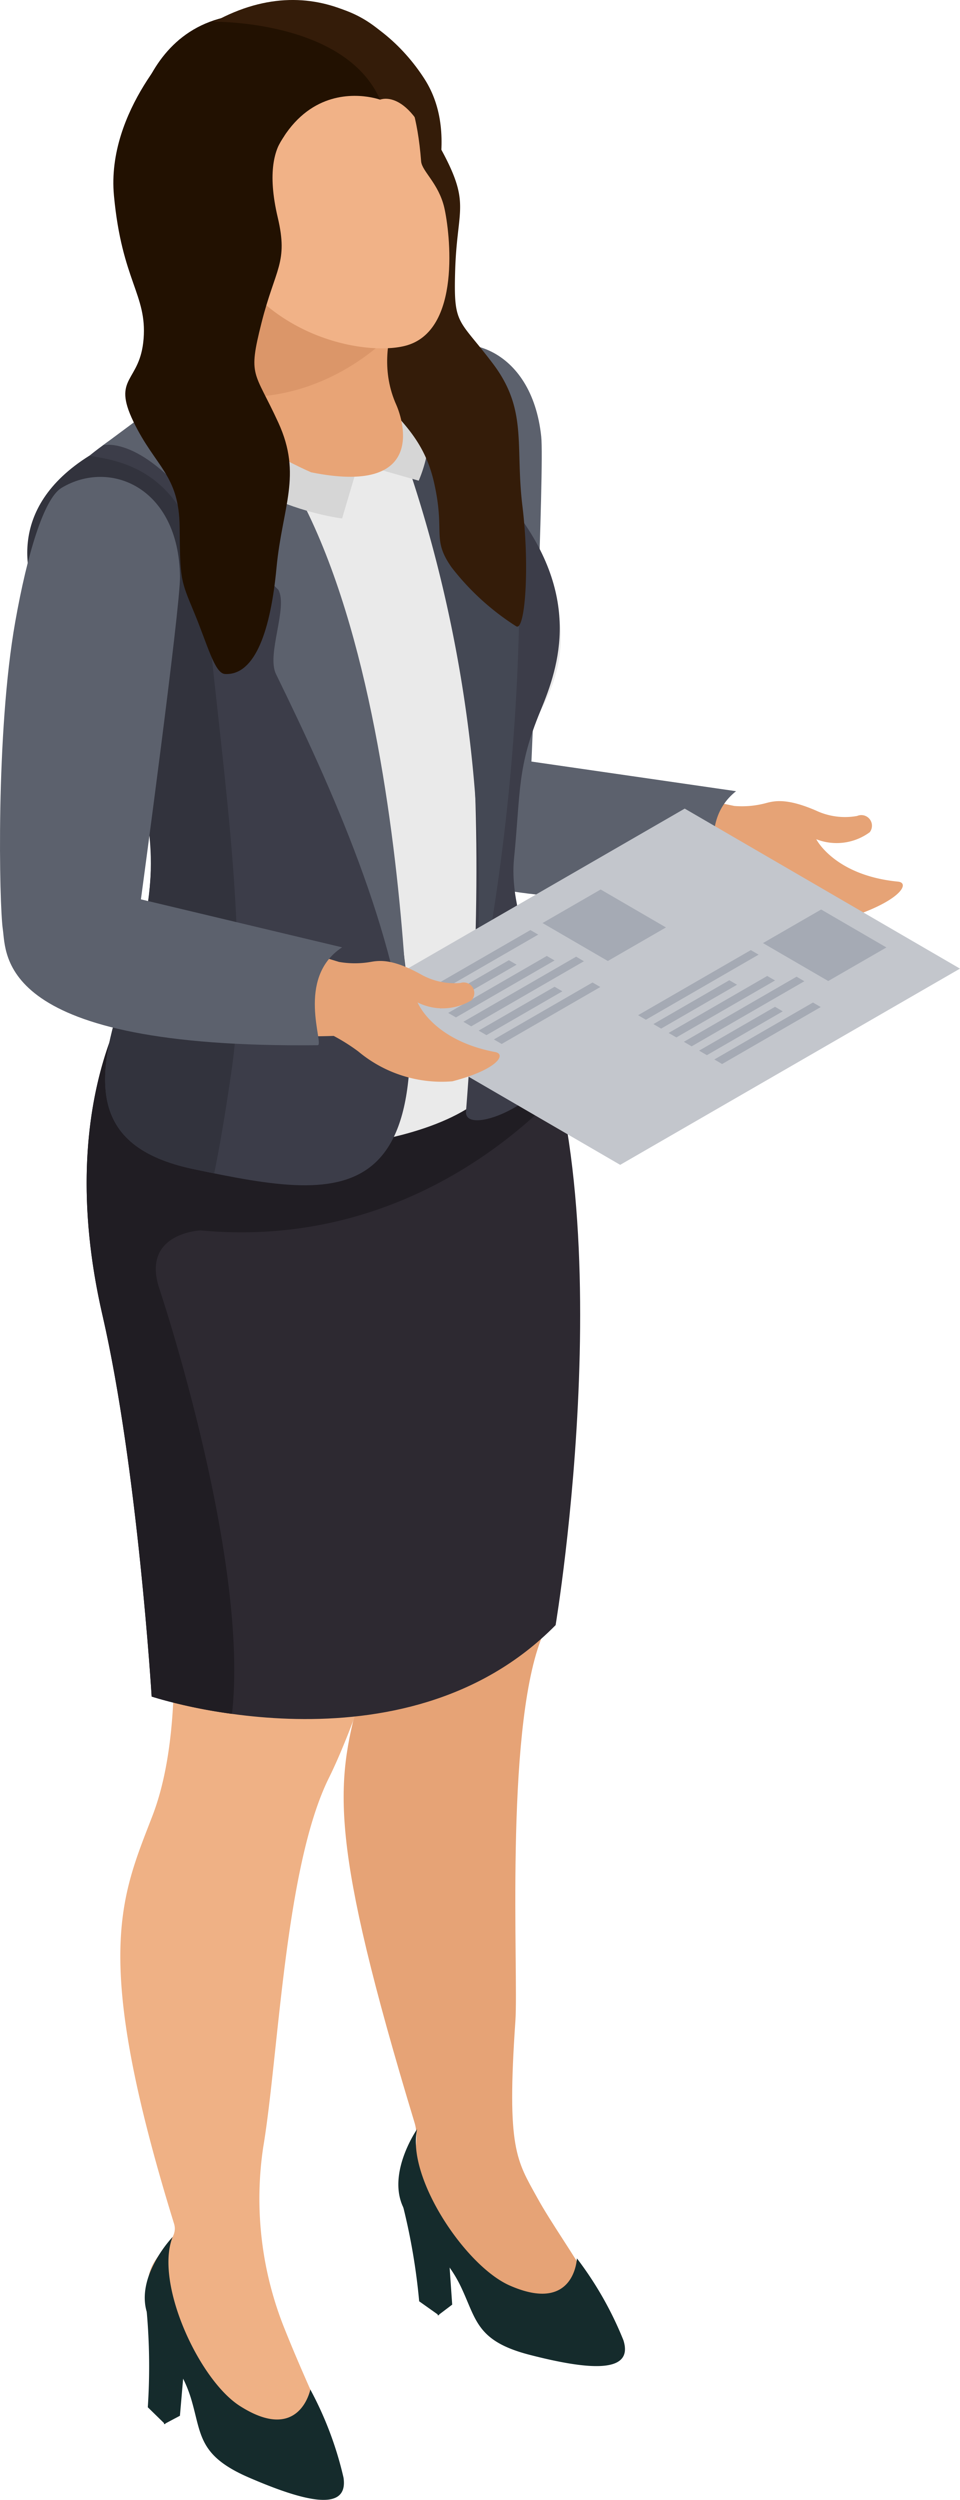 <svg xmlns="http://www.w3.org/2000/svg" width="81.26" height="211.561" viewBox="0 0 81.26 211.561">
  <g id="img03" transform="translate(-302.351 -22.588)">
    <g id="グループ_1753" data-name="グループ 1753" transform="translate(334.396 51.713)">
      <path id="パス_4487" data-name="パス 4487" d="M364.651,84.786c-5.383-.525-6.92-3.588-6.92-3.588a4.725,4.725,0,0,0,4.527-.595.9.9,0,0,0-1.069-1.375,5.771,5.771,0,0,1-3.443-.438c-2.366-1.033-3.452-.873-4.237-.66a7.858,7.858,0,0,1-2.717.252l-17.433-3.646.745-19.458c.4-5.727.629-10.3-1.691-13.037-3-3.491-9.119-2.65-9.964,3.782,0,0-2.013,28.548,1.162,33.676a6.254,6.254,0,0,0,1.089,1.427c4.363,6.41,26.2,3.53,26.2,3.53h0a15.685,15.685,0,0,1,2.2,1.123,10.986,10.986,0,0,0,8.159,1.791C364.981,86.236,365.622,84.881,364.651,84.786Z" transform="translate(-320.681 -39.301)" fill="#e6a376"/>
      <path id="パス_4488" data-name="パス 4488" d="M324.249,40.931c-1.4,1.031-2.378,5.805-2.877,11.645-.8,9.485.82,23.971,1.3,25.984.52,2.153.412,10.129,27.428,7.382.585-.058-2.417-5.475,1.311-8.434L334.092,75s1.1-24.943.828-27.51C334.116,39.951,328.081,38.1,324.249,40.931Z" transform="translate(-321.152 -39.676)" fill="#5c616d"/>
    </g>
    <g id="グループ_1755" data-name="グループ 1755" transform="translate(326.168 107.933)">
      <path id="パス_4489" data-name="パス 4489" d="M316.526,86.86s-1.53-4.1,3.845,17.441c0,0,5.294,16.557,2.521,26.763-2,7.361-2.524,12.023,4.716,35.923,1.016,3.354-3.815,9.487,4.558,12.166,5.742,1.841,2.6,10.719,10.856,6.485,2.817-1.44-2.659-8.014-5.03-12.32-1.757-3.189-2.606-4.133-1.858-14.97.269-3.99-.9-24.206,2.151-32.255s5.144-37.659-.873-53.434C337.412,72.66,329.183,85.036,316.526,86.86Z" transform="translate(-316.325 -72.66)" fill="#e6a376"/>
      <g id="グループ_1754" data-name="グループ 1754" transform="translate(9.901 94.843)">
        <path id="パス_4490" data-name="パス 4490" d="M323.723,128.3s-2.805,4.024-.961,7.009,3.405,3.651,4.7,6.4,1.307,4.542,5.819,5.7,8.855,1.75,7.905-1.243a29.711,29.711,0,0,0-3.937-6.93s-.174,4.72-5.683,2.3C327.8,139.882,322.814,132.392,323.723,128.3Z" transform="translate(-322.134 -128.305)" fill="#152b2c"/>
        <path id="パス_4491" data-name="パス 4491" d="M322.379,132.18a53.015,53.015,0,0,1,1.345,7.961l1.687,1.195s-.6-5.35-.363-5.949A28.361,28.361,0,0,0,322.379,132.18Z" transform="translate(-321.961 -125.575)" fill="#152b2c"/>
        <path id="パス_4492" data-name="パス 4492" d="M323.744,133.8l1.591,2.274.223,3.207-1.222.925Z" transform="translate(-320.999 -124.435)" fill="#152b2c"/>
      </g>
    </g>
    <g id="グループ_1757" data-name="グループ 1757" transform="translate(312.537 120.02)">
      <path id="パス_4493" data-name="パス 4493" d="M314.514,79.752a49.829,49.829,0,0,0-2.863,29.8s3.119,16.743-.6,26.42c-2.683,6.976-5.18,11.878,1.824,34.542.786,2.543-6.1,3.351,1.2,10.566,2.819,2.783,4.244,14.319,10.77,10.281,2.638-1.635.765-3.528-2.567-11.842a29.5,29.5,0,0,1-1.858-15.476c1.314-7.839,1.827-23.744,5.568-31.276s11.735-32.587,10.075-50.94C336.063,81.823,319.61,88.712,314.514,79.752Z" transform="translate(-308.327 -79.752)" fill="#efb185"/>
      <g id="グループ_1756" data-name="グループ 1756" transform="translate(2.067 91.874)">
        <path id="パス_4494" data-name="パス 4494" d="M311.9,133.655s-3.4,3.538-2.039,6.773,2.79,4.138,3.639,7.05.583,4.692,4.858,6.54,8.469,3.111,8.006.005a29.771,29.771,0,0,0-2.809-7.457s-.912,4.631-5.976,1.386C314.116,145.731,310.36,137.551,311.9,133.655Z" transform="translate(-309.54 -133.655)" fill="#152b2c"/>
        <path id="パス_4495" data-name="パス 4495" d="M309.639,137.376a52.675,52.675,0,0,1,.089,8.072l1.479,1.445s.245-5.379.569-5.931A28.272,28.272,0,0,0,309.639,137.376Z" transform="translate(-309.471 -131.034)" fill="#152b2c"/>
        <path id="パス_4496" data-name="パス 4496" d="M310.912,139.189l1.212,2.5-.276,3.2-1.355.722Z" transform="translate(-308.87 -129.757)" fill="#152b2c"/>
      </g>
    </g>
    <path id="パス_4497" data-name="パス 4497" d="M311.421,71.077s-7.81,9.574-3.436,28.621c3,13.042,4.172,32.309,4.172,32.309s21.282,7.07,34.194-6.047c0,0,6.219-37.221-2.862-54.467C343.49,71.493,327.71,85.208,311.421,71.077Z" transform="translate(3.031 34.158)" fill="#2d2931"/>
    <path id="パス_4498" data-name="パス 4498" d="M307.986,99.153c3,13.042,4.172,32.309,4.172,32.309a42.471,42.471,0,0,0,6.8,1.462c1.341-11.887-4.73-31.694-6.151-35.991-1.558-4.708,3.484-4.922,3.484-4.922,15.923,1.491,26.463-7.612,30.4-11.784-.179-.82-.382-1.619-.595-2.4l-11.851-1.991A22.528,22.528,0,0,1,313.815,72.4l-3.266-.551C308.645,75.049,304.541,84.147,307.986,99.153Z" transform="translate(3.03 34.703)" fill="#201d23"/>
    <g id="グループ_1758" data-name="グループ 1758" transform="translate(306.159 50.763)">
      <path id="パス_4499" data-name="パス 4499" d="M304.883,55.208s6.172-11.66,32.747-16c0,0,4.188-1.856,4.454,11.83.043,1.969,2.287,5.313,3.765,7.055,1.495,1.773,5.55,8.529-2.2,16.9,0,0-1.994,13.625.23,22.118,2.327,8.9-12.205,12.173-27.256,11.045-1.858-.126-6-1.243-4.713-7.617,1.292-6.4,4.58-17.574,1-29.212S303.161,61.19,304.883,55.208Z" transform="translate(-304.586 -39.118)" fill="#eaeaea"/>
    </g>
    <path id="パス_4500" data-name="パス 4500" d="M317.461,42.115s-16.748,7.056-12.41,14.28,12.364,20.01,6.843,35.084c-3.119,8.524-3.608,14.384,5.427,16.289,13.45,2.834,22.13,4.021,16.722-25.154S325.044,44.75,317.461,42.115Z" transform="translate(1.396 13.756)" fill="#3c3d49"/>
    <path id="パス_4501" data-name="パス 4501" d="M317.394,41.62s18.943-1.628,13.806,63.6c-.176,2.272,7.932-.994,7.936-5.563,0-3.158-4.44-10.124-3.871-15.839s.242-7.7,2.25-12.533c1.558-3.748,3.593-9.761-2.5-17.356-2.407-3-.286-12.642-4.114-14.6S317.394,41.62,317.394,41.62Z" transform="translate(10.596 11.432)" fill="#3c3d49"/>
    <path id="パス_4502" data-name="パス 4502" d="M314.779,41.51l-7.31,5.43s2.753-.781,7.111,4.305c1.926,2.25,7.726,7.924,7.726,7.924.832,1.5-1.016,5.451-.2,7.13,4.687,9.594,10.249,21.818,11.292,33.286C333.4,99.585,333.025,49.4,314.779,41.51Z" transform="translate(3.605 13.33)" fill="#5c616d"/>
    <path id="パス_4503" data-name="パス 4503" d="M320.381,41.1s12.78,25.023,9.175,57.41a186.918,186.918,0,0,0,4.055-36.134c.075-4.132-3.729-1.018-4.379-4.985-.649-3.983,2.744-14.317-1.928-18.58A50.778,50.778,0,0,0,320.381,41.1Z" transform="translate(12.701 11.431)" fill="#444854"/>
    <path id="パス_4504" data-name="パス 4504" d="M324,40.911a11.49,11.49,0,0,1,1.258,11.212l-5.107-1.449a26.231,26.231,0,0,0,0-12.267S323.448,40.134,324,40.911Z" transform="translate(12.536 11.144)" fill="#d6d6d6"/>
    <path id="パス_4505" data-name="パス 4505" d="M326.491,48.5l-1.377,4.65s-12.874-1.517-13.969-11.667C311.144,41.487,320.459,49.621,326.491,48.5Z" transform="translate(6.194 13.313)" fill="#d6d6d6"/>
    <g id="グループ_1759" data-name="グループ 1759" transform="translate(320.314 42.655)">
      <path id="パス_4506" data-name="パス 4506" d="M317.741,37.338s-1.624-4.108-3.944-2.673c-.74.457-1.5,1.379-.206,3.463s3.815,3.891,5.7,3.53Z" transform="translate(-312.89 -34.361)" fill="#f1b287"/>
    </g>
    <path id="パス_4507" data-name="パス 4507" d="M319.286,23.113s-4.812,7.22-2.6,14.125,4.529,7.559,5.047,11.28-1.377,1.917,1.265,5.272,5.4,4.878,6.392,9.209-.222,4.776,1.495,7.23a21.5,21.5,0,0,0,5.473,4.992c.75.465,1.156-5.008.527-10.165s.462-8.134-2.487-12.047-3.353-3.172-3.206-7.941,1.135-5.452-.569-9.01-3.838-5.492-3.3-6.663S319.286,23.113,319.286,23.113Z" transform="translate(9.688 0.37)" fill="#341c09"/>
    <g id="グループ_1760" data-name="グループ 1760" transform="translate(317.558 22.588)">
      <path id="パス_4508" data-name="パス 4508" d="M327.513,29.377s-10.939,6.635-10.883,18.868c0,1.757,2.8,9.659,5.976,8.606,0,0,15.563-17.983,9.388-27.588-3.659-5.693-11.539-10.193-20.721-2.846Z" transform="translate(-311.273 -22.588)" fill="#341c09"/>
    </g>
    <g id="グループ_1763" data-name="グループ 1763" transform="translate(320.784 39.885)">
      <g id="グループ_1761" data-name="グループ 1761">
        <path id="パス_4509" data-name="パス 4509" d="M329.928,38.8s-4.072,5.464-1.658,10.883c.666,1.495,2.468,7.68-7.2,5.727,0,0-10.191-4.367-7.424-7.544,1.851-2.108,3.572-5.1.017-15.127Z" transform="translate(-313.166 -32.736)" fill="#e8a476"/>
      </g>
      <g id="グループ_1762" data-name="グループ 1762" transform="translate(0.043 0.932)">
        <path id="パス_4510" data-name="パス 4510" d="M313.624,47.478a1.605,1.605,0,0,0-.433,1.029c9.2,1.227,15.014-5.563,15.014-5.563l-12.441-9.661h0s-.573.438-1.421,1.173C316.941,42.8,315.335,45.526,313.624,47.478Z" transform="translate(-313.191 -33.283)" fill="#db9669"/>
      </g>
    </g>
    <g id="グループ_1764" data-name="グループ 1764" transform="translate(319.798 26.756)">
      <path id="パス_4511" data-name="パス 4511" d="M327.6,26.229s2.608.712,3.187,8.29c.066.835,1.474,1.854,1.96,3.913.482,2.09,1.5,10.5-3.336,11.706-3.5.874-12.4-.794-15.889-9.112S316.6,21.29,327.6,26.229Z" transform="translate(-312.588 -25.033)" fill="#f1b287"/>
    </g>
    <g id="グループ_1765" data-name="グループ 1765" transform="translate(313.31 23.779)">
      <path id="パス_4512" data-name="パス 4512" d="M329.994,30.531s-11.553-4.237-10.82,17.944l-.254,1.214c-10.276-5.962-10.14-14.9-10.14-14.9s.513-12.715,12.287-11.409C321.068,23.381,328.962,25.813,329.994,30.531Z" transform="translate(-308.781 -23.287)" fill="#221101"/>
    </g>
    <g id="グループ_1766" data-name="グループ 1766" transform="translate(320.351 22.821)">
      <path id="パス_4513" data-name="パス 4513" d="M327.084,30.927s2.676-1.188,4.982,5.686c0,0-.842-19.509-19.154-12.284C312.912,24.329,324.1,24.135,327.084,30.927Z" transform="translate(-312.912 -22.724)" fill="#341c09"/>
    </g>
    <path id="パス_4514" data-name="パス 4514" d="M305.2,58.622c4.341,7.225,12.654,15.6,7.133,30.673-3.119,8.524-3.608,14.384,5.427,16.289.6.126,1.185.247,1.767.365.4-1.935.912-4.788,1.508-8.974,1.594-11.225-1.236-28.081-2.194-39.78-.908-11.074-7.774-11.585-9.881-11.98C301.837,49.67,303.457,55.714,305.2,58.622Z" transform="translate(0.954 15.939)" fill="#32333d"/>
    <path id="パス_4515" data-name="パス 4515" d="M313.6,24.539s-6.245,6.02-5.568,13.238,2.8,8.355,2.509,12.1-2.715,3.186-.856,7.029,3.869,4.488,3.908,8.931.077,4.44,1.225,7.206,1.735,5.159,2.613,5.209c2.587.14,3.872-3.8,4.358-8.972s2.2-7.847.157-12.3-2.591-3.818-1.425-8.445,2.281-5.079,1.374-8.921-.256-5.81.516-6.84S313.6,24.539,313.6,24.539Z" transform="translate(3.965 1.375)" fill="#221101"/>
    <g id="グループ_1784" data-name="グループ 1784" transform="translate(331.547 91.018)">
      <g id="グループ_1767" data-name="グループ 1767">
        <path id="パス_4516" data-name="パス 4516" d="M319.48,79.343l23.3,13.542,28.762-16.607-23.3-13.542Z" transform="translate(-319.48 -62.736)" fill="#c3c6cc"/>
      </g>
      <g id="グループ_1775" data-name="グループ 1775" transform="translate(6.155 6.844)">
        <g id="グループ_1768" data-name="グループ 1768" transform="translate(1.298 5.985)">
          <path id="パス_4517" data-name="パス 4517" d="M323.854,73.974l.656.382,6.425-3.712-.656-.381Z" transform="translate(-323.854 -70.263)" fill="#a5aab4"/>
        </g>
        <g id="グループ_1769" data-name="グループ 1769" transform="translate(3.872 5.684)">
          <path id="パス_4518" data-name="パス 4518" d="M325.363,75.6l.663.386,9.541-5.51-.659-.386Z" transform="translate(-325.363 -70.087)" fill="#a5aab4"/>
        </g>
        <g id="グループ_1770" data-name="グループ 1770" transform="translate(2.587 5.625)">
          <path id="パス_4519" data-name="パス 4519" d="M324.609,74.874l.656.38,8.349-4.82-.659-.381Z" transform="translate(-324.609 -70.052)" fill="#a5aab4"/>
        </g>
        <g id="グループ_1771" data-name="グループ 1771" transform="translate(10.573)">
          <path id="パス_4520" data-name="パス 4520" d="M329.295,69.593l5.526,3.212,4.92-2.84-5.526-3.212Z" transform="translate(-329.295 -66.752)" fill="#a5aab4"/>
        </g>
        <g id="グループ_1772" data-name="グループ 1772" transform="translate(6.455 7.871)">
          <path id="パス_4521" data-name="パス 4521" d="M326.879,76.19l.659.384,8.349-4.82-.659-.384Z" transform="translate(-326.879 -71.37)" fill="#a5aab4"/>
        </g>
        <g id="グループ_1773" data-name="グループ 1773" transform="translate(5.163 8.232)">
          <path id="パス_4522" data-name="パス 4522" d="M326.121,75.294l.663.383,6.425-3.71-.659-.385Z" transform="translate(-326.121 -71.581)" fill="#a5aab4"/>
        </g>
        <g id="グループ_1774" data-name="グループ 1774" transform="translate(0 3.435)">
          <path id="パス_4523" data-name="パス 4523" d="M323.092,74.277l.663.385,9.544-5.509-.662-.385Z" transform="translate(-323.092 -68.768)" fill="#a5aab4"/>
        </g>
      </g>
      <g id="グループ_1783" data-name="グループ 1783" transform="translate(24.814 8.539)">
        <g id="グループ_1776" data-name="グループ 1776" transform="translate(1.298 5.985)">
          <path id="パス_4524" data-name="パス 4524" d="M334.8,74.969l.656.382,6.425-3.713-.656-.381Z" transform="translate(-334.801 -71.257)" fill="#a5aab4"/>
        </g>
        <g id="グループ_1777" data-name="グループ 1777" transform="translate(3.875 5.685)">
          <path id="パス_4525" data-name="パス 4525" d="M336.312,76.592l.659.384,9.541-5.509-.659-.385Z" transform="translate(-336.312 -71.081)" fill="#a5aab4"/>
        </g>
        <g id="グループ_1778" data-name="グループ 1778" transform="translate(2.586 5.625)">
          <path id="パス_4526" data-name="パス 4526" d="M335.557,75.868l.656.379,8.352-4.82-.663-.381Z" transform="translate(-335.557 -71.046)" fill="#a5aab4"/>
        </g>
        <g id="グループ_1779" data-name="グループ 1779" transform="translate(10.573)">
          <path id="パス_4527" data-name="パス 4527" d="M340.242,70.588l5.523,3.211,4.924-2.841-5.523-3.212Z" transform="translate(-340.242 -67.746)" fill="#a5aab4"/>
        </g>
        <g id="グループ_1780" data-name="グループ 1780" transform="translate(6.455 7.872)">
          <path id="パス_4528" data-name="パス 4528" d="M337.826,77.184l.659.385,8.349-4.821-.659-.383Z" transform="translate(-337.826 -72.365)" fill="#a5aab4"/>
        </g>
        <g id="グループ_1781" data-name="グループ 1781" transform="translate(5.166 8.233)">
          <path id="パス_4529" data-name="パス 4529" d="M337.07,76.287l.659.384,6.422-3.71-.652-.385Z" transform="translate(-337.07 -72.576)" fill="#a5aab4"/>
        </g>
        <g id="グループ_1782" data-name="グループ 1782" transform="translate(0 3.435)">
          <path id="パス_4530" data-name="パス 4530" d="M334.039,75.271l.662.385,9.541-5.509-.659-.386Z" transform="translate(-334.039 -69.761)" fill="#a5aab4"/>
        </g>
      </g>
    </g>
    <path id="パス_4531" data-name="パス 4531" d="M344,94.545c-5.313-1.007-6.571-4.2-6.571-4.2a4.723,4.723,0,0,0,4.568-.186.9.9,0,0,0-.943-1.461,5.782,5.782,0,0,1-3.383-.748c-2.27-1.244-3.365-1.181-4.167-1.041a7.855,7.855,0,0,1-2.724.009l-17.034-5.2,2.5-19.311c.915-5.669,1.558-10.2-.51-13.136-2.673-3.75-8.841-3.465-10.262,2.867,0,0-4.582,28.248-1.885,33.642a6.336,6.336,0,0,0,.956,1.519c3.775,6.777,25.78,5.879,25.78,5.879h0a15.95,15.95,0,0,1,2.088,1.318,11.006,11.006,0,0,0,7.965,2.524C344.2,96.021,344.96,94.729,344,94.545Z" transform="translate(0.269 17.076)" fill="#e6a376"/>
    <path id="パス_4532" data-name="パス 4532" d="M307.551,47.2c-1.481.9-2.889,5.567-3.912,11.34-1.66,9.369-1.348,23.947-1.052,25.994.324,2.192-.5,10.126,26.656,9.826.59-.007-1.914-5.671,2.064-8.282L314.28,82.017s3.348-24.742,3.308-27.324C317.472,47.117,311.626,44.735,307.551,47.2Z" transform="translate(0 16.681)" fill="#5c616d"/>
  </g>
</svg>
